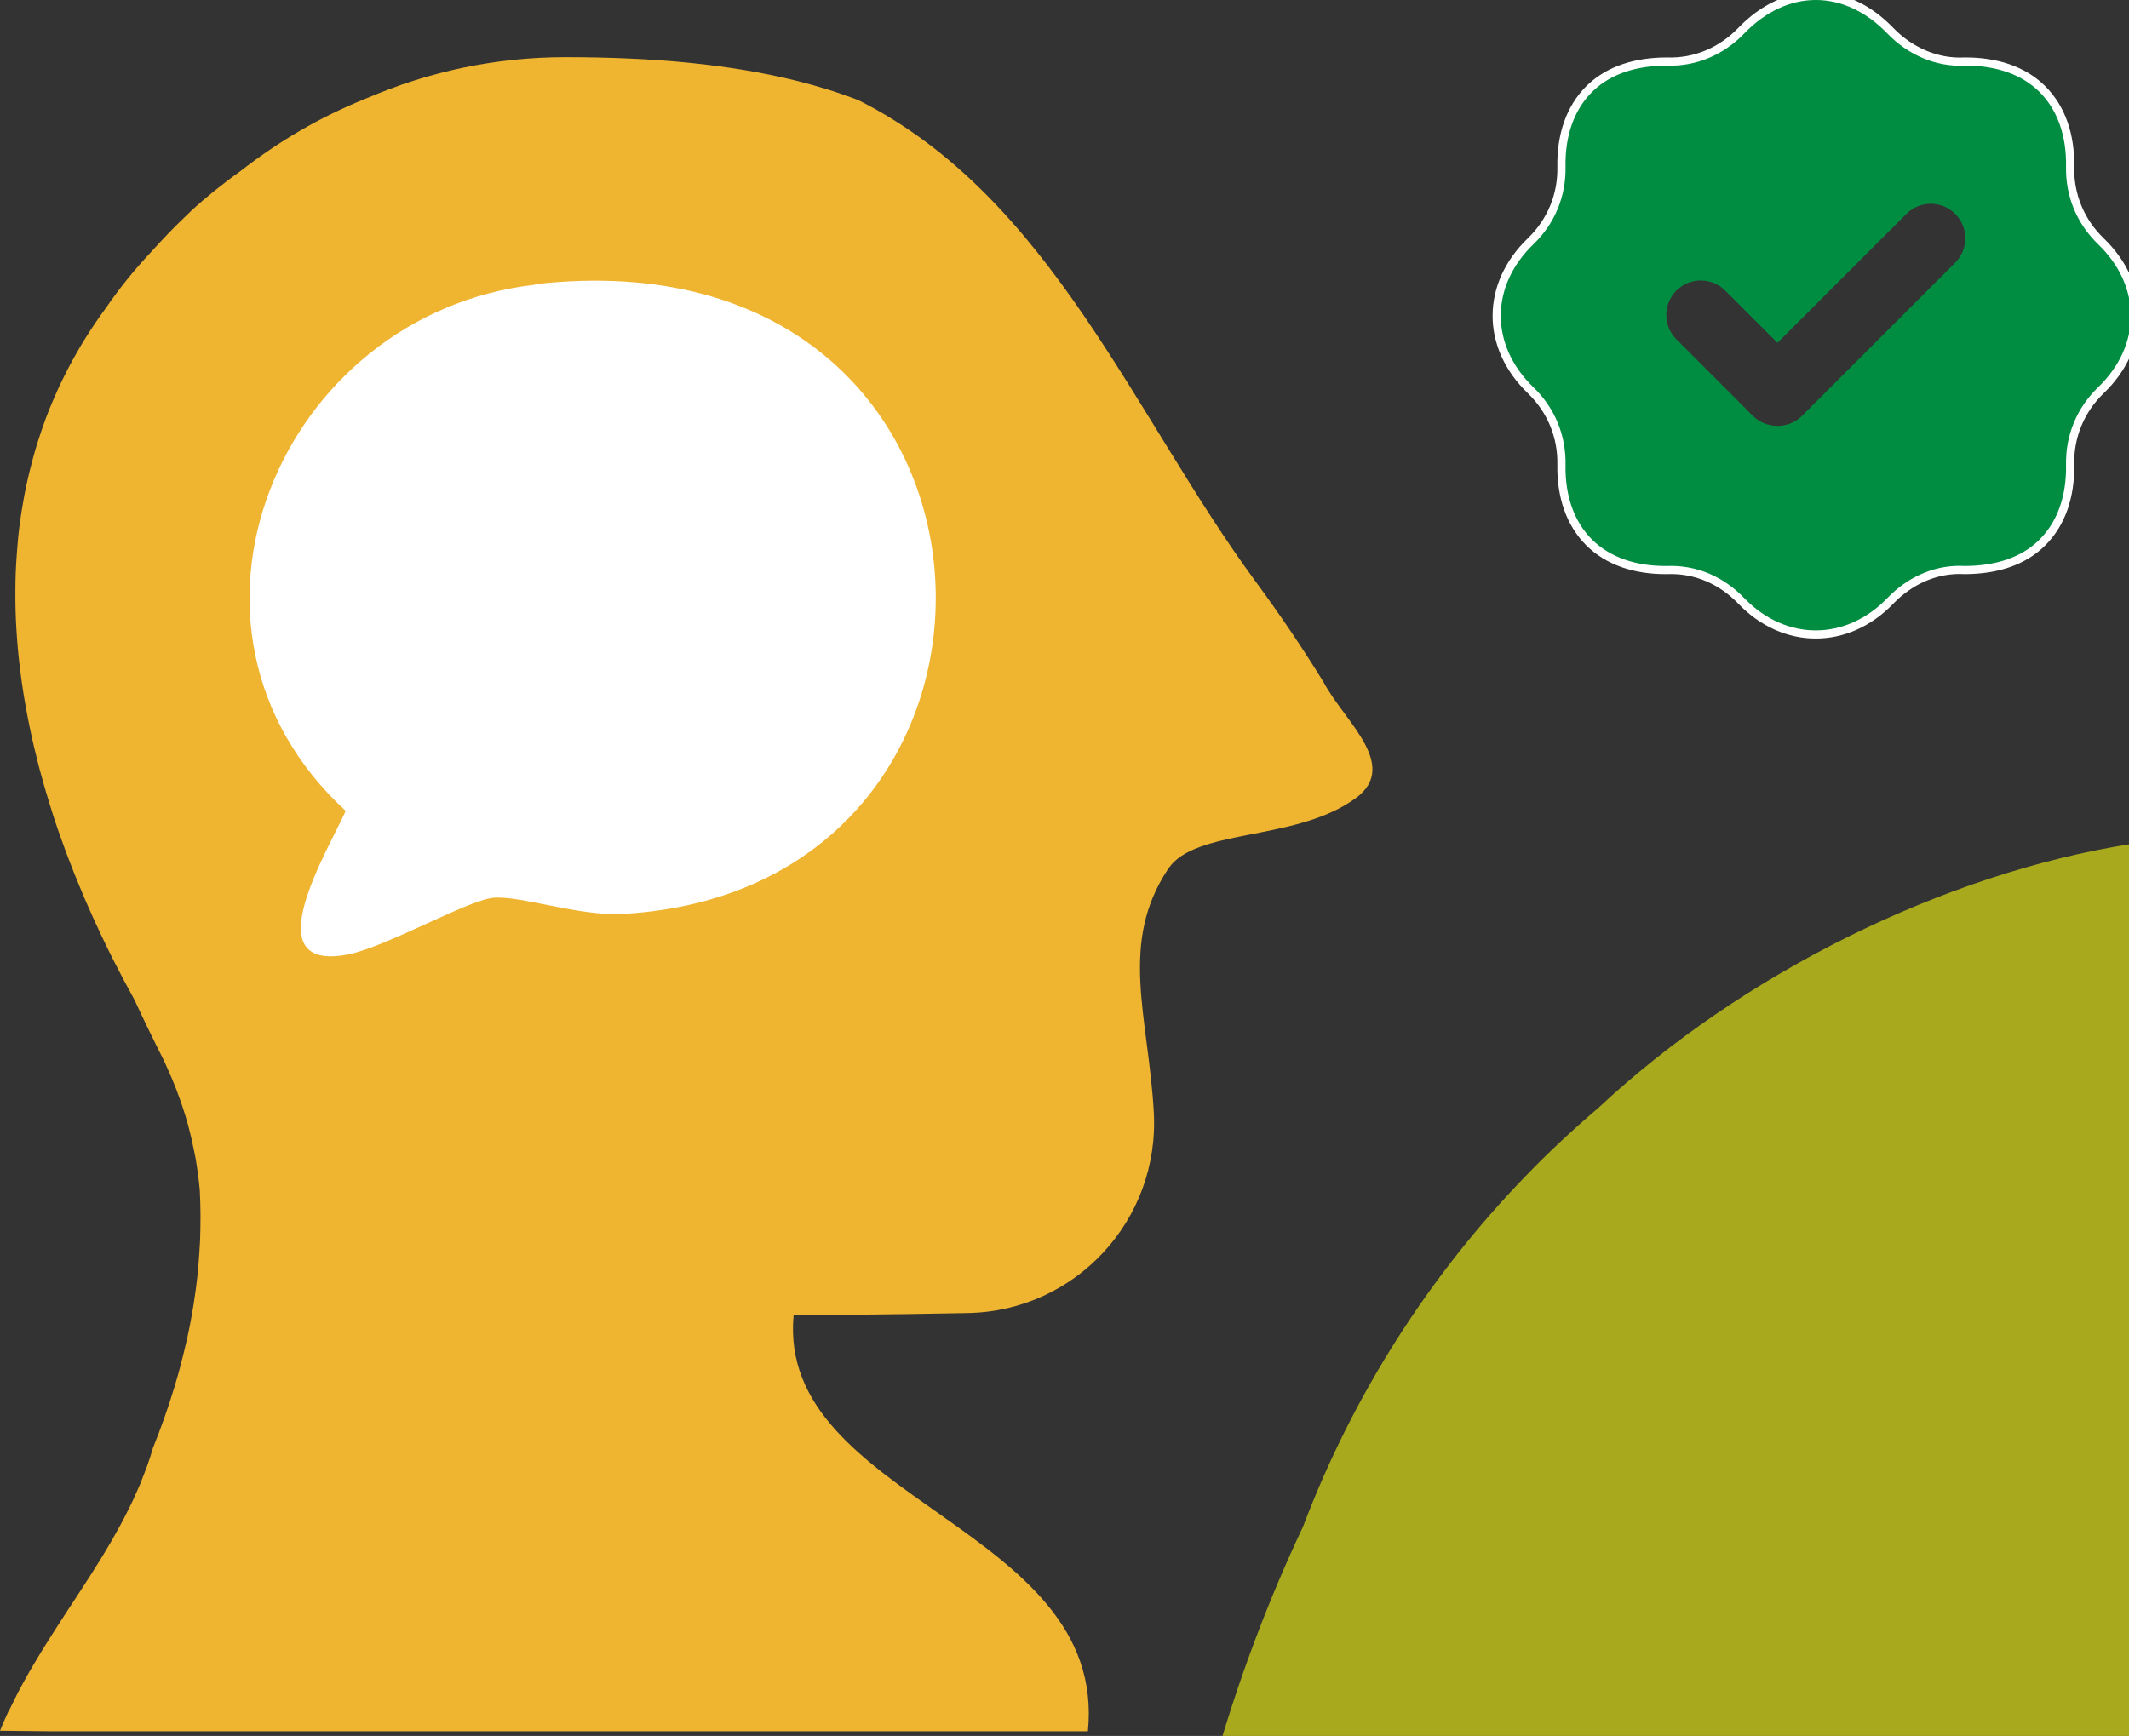 <svg width="244" height="199" viewBox="0 0 244 199" fill="none" xmlns="http://www.w3.org/2000/svg">
<rect x="0" y="0" width="244" height="199" fill="#333333" stroke="none"/>
<g clip-path="url(#clip0_1501_7591)">
<path d="M0.981 196.206C1.095 195.955 1.224 195.711 1.346 195.46C1.582 194.966 1.825 194.479 2.076 193.992C2.228 193.703 2.388 193.414 2.54 193.125C2.776 192.684 3.019 192.251 3.27 191.81C3.445 191.513 3.62 191.209 3.795 190.912C4.046 190.494 4.297 190.068 4.548 189.65C4.731 189.353 4.913 189.057 5.096 188.76C5.362 188.334 5.628 187.908 5.894 187.49C6.077 187.201 6.259 186.912 6.442 186.63C6.738 186.174 7.035 185.71 7.332 185.254C7.56 184.896 7.796 184.547 8.024 184.189C8.374 183.649 8.723 183.117 9.081 182.577C9.53 181.885 9.978 181.2 10.419 180.508C10.822 179.877 11.218 179.238 11.613 178.599C11.727 178.409 11.842 178.211 11.963 178.021C12.222 177.588 12.48 177.162 12.731 176.728C12.868 176.493 13.005 176.257 13.134 176.013C13.363 175.618 13.583 175.222 13.796 174.827C13.933 174.568 14.07 174.31 14.207 174.051C14.412 173.663 14.61 173.276 14.8 172.88C14.929 172.614 15.059 172.348 15.188 172.081C15.378 171.678 15.561 171.275 15.736 170.865C15.85 170.606 15.964 170.347 16.078 170.089C16.26 169.64 16.435 169.191 16.602 168.735C16.686 168.507 16.777 168.286 16.861 168.058C17.105 167.381 17.325 166.689 17.53 165.99C17.994 164.826 18.443 163.655 18.854 162.476C19.272 161.297 19.66 160.111 20.017 158.917C20.261 158.11 20.489 157.304 20.702 156.49C20.763 156.255 20.823 156.011 20.884 155.768C21.036 155.167 21.189 154.559 21.325 153.95C21.379 153.707 21.439 153.464 21.493 153.22C21.85 151.585 22.147 149.927 22.375 148.254C22.398 148.071 22.428 147.896 22.451 147.714C22.558 146.9 22.649 146.086 22.725 145.265C22.74 145.128 22.748 144.984 22.755 144.847C22.816 144.094 22.869 143.341 22.907 142.58C22.907 142.436 22.922 142.299 22.93 142.154C22.961 141.325 22.976 140.489 22.976 139.652C22.976 139.47 22.976 139.28 22.976 139.097C22.968 138.238 22.945 137.371 22.9 136.496C22.793 135.256 22.626 134.017 22.413 132.777C22.367 132.503 22.299 132.222 22.246 131.948C22.056 130.982 21.835 130.009 21.576 129.043C21.386 128.335 21.166 127.628 20.93 126.921C20.922 126.898 20.915 126.868 20.907 126.845C20.671 126.153 20.42 125.453 20.154 124.753C19.858 123.993 19.531 123.232 19.188 122.472C19.044 122.16 18.915 121.841 18.762 121.529C17.614 119.255 16.488 116.943 15.408 114.608C15.036 113.939 14.671 113.262 14.306 112.577C14.207 112.395 14.116 112.212 14.017 112.03C13.697 111.421 13.378 110.813 13.066 110.197C13.02 110.105 12.975 110.022 12.929 109.931C12.587 109.246 12.245 108.562 11.918 107.869C11.826 107.672 11.735 107.482 11.636 107.284C11.362 106.713 11.096 106.143 10.838 105.565C10.769 105.413 10.693 105.253 10.625 105.101C10.313 104.417 10.009 103.725 9.712 103.032C9.621 102.82 9.53 102.614 9.446 102.401C9.218 101.861 8.997 101.321 8.777 100.781C8.693 100.568 8.602 100.363 8.518 100.15C8.244 99.466 7.978 98.781 7.719 98.089C7.636 97.861 7.552 97.625 7.461 97.397C7.271 96.887 7.088 96.37 6.906 95.853C6.814 95.594 6.723 95.336 6.632 95.077C6.396 94.4 6.168 93.716 5.955 93.031C5.879 92.781 5.803 92.537 5.727 92.286C5.575 91.792 5.423 91.305 5.278 90.811C5.187 90.514 5.103 90.218 5.02 89.921C4.845 89.312 4.677 88.696 4.51 88.08C4.426 87.761 4.343 87.434 4.267 87.115C4.145 86.643 4.031 86.164 3.917 85.692C3.841 85.365 3.765 85.038 3.689 84.704C3.582 84.217 3.476 83.73 3.377 83.243C3.286 82.81 3.202 82.369 3.118 81.935C3.027 81.464 2.943 80.985 2.86 80.513C2.799 80.163 2.746 79.813 2.685 79.463C2.616 79.038 2.555 78.612 2.495 78.186C2.426 77.714 2.365 77.235 2.304 76.764C2.244 76.277 2.183 75.782 2.137 75.296C2.099 74.931 2.069 74.566 2.031 74.201C1.993 73.805 1.962 73.417 1.939 73.022C1.909 72.634 1.879 72.246 1.863 71.858C1.833 71.257 1.802 70.656 1.787 70.056C1.78 69.691 1.772 69.318 1.764 68.953C1.764 68.573 1.764 68.2 1.764 67.82C1.764 67.455 1.764 67.09 1.772 66.725C1.787 66.093 1.802 65.47 1.841 64.838C1.856 64.481 1.886 64.116 1.909 63.758C1.932 63.378 1.962 63.005 1.993 62.625C2.023 62.26 2.053 61.895 2.092 61.53C2.152 60.914 2.228 60.306 2.312 59.69C2.358 59.37 2.403 59.051 2.457 58.731C2.525 58.305 2.593 57.887 2.669 57.461C2.723 57.157 2.776 56.845 2.837 56.541C2.959 55.925 3.088 55.301 3.232 54.685C3.301 54.396 3.369 54.107 3.445 53.818C3.567 53.331 3.696 52.845 3.826 52.358C3.902 52.099 3.97 51.841 4.046 51.575C4.229 50.966 4.419 50.358 4.624 49.749C4.708 49.498 4.791 49.255 4.875 49.004C5.103 48.342 5.347 47.688 5.605 47.034C5.666 46.882 5.734 46.73 5.795 46.578C6.031 46.008 6.274 45.437 6.533 44.867C6.624 44.669 6.708 44.479 6.799 44.281C7.111 43.612 7.438 42.95 7.78 42.289C7.864 42.129 7.948 41.977 8.031 41.817C8.351 41.216 8.678 40.623 9.028 40.037C9.096 39.916 9.164 39.794 9.233 39.672C9.636 39.003 10.054 38.334 10.488 37.672C10.587 37.52 10.693 37.368 10.792 37.216C11.248 36.539 11.72 35.862 12.214 35.193C12.937 34.143 13.705 33.109 14.519 32.097C15.332 31.086 16.192 30.09 17.097 29.124C17.348 28.835 17.614 28.561 17.873 28.279C18.93 27.108 20.025 25.983 21.166 24.895C21.447 24.614 21.729 24.34 22.017 24.066C22.824 23.328 23.668 22.613 24.52 21.921C25.501 21.131 26.505 20.362 27.539 19.632C28.079 19.214 28.619 18.796 29.174 18.393C29.79 17.944 30.421 17.503 31.053 17.077C32.125 16.354 33.22 15.662 34.346 15.008C36.734 13.616 39.244 12.384 41.86 11.327C42.339 11.122 42.818 10.924 43.297 10.734C43.723 10.567 44.149 10.399 44.575 10.24C45.001 10.08 45.434 9.92 45.86 9.768C46.347 9.593 46.841 9.426 47.336 9.274C47.959 9.076 48.583 8.886 49.207 8.711C50.484 8.353 51.77 8.034 53.07 7.76C56.888 6.962 60.812 6.551 64.79 6.551C75.148 6.551 83.857 7.41 91.317 9.266C93.804 9.89 96.154 10.62 98.375 11.479C120.431 22.568 129.877 47.597 143.916 66.679C146.654 70.406 149.255 74.231 151.674 78.171L151.712 78.231C154.077 82.741 160.922 88.065 154.837 91.868C147.993 96.431 136.934 95.024 133.892 99.587C128.188 108.143 131.618 116.486 132.234 127.507C132.919 139.827 123.298 150.277 110.954 150.52C108.825 150.566 106.551 150.596 104.323 150.634C104.315 150.634 104.3 150.634 104.292 150.634C103.897 150.634 103.501 150.642 103.113 150.65C103.045 150.65 102.969 150.65 102.9 150.65C101.684 150.665 100.497 150.68 99.379 150.695C99.273 150.695 99.166 150.695 99.06 150.695C98.368 150.703 97.691 150.71 97.059 150.718C97.044 150.718 97.037 150.718 97.022 150.718C95.957 150.733 94.998 150.741 94.162 150.748C94.162 150.748 94.147 150.748 94.139 150.748C92.184 150.771 90.952 150.779 90.952 150.779C89.005 172.021 127.002 174.933 124.682 198.464C124.682 198.464 42.613 198.464 11.834 198.464C9.469 198.464 7.4 198.464 5.704 198.464H5.59L4.41046e-05 198.404C0.304 197.643 0.639 196.89 0.981 196.145V196.206Z" fill="#EFB430"/>
<path d="M61.35 32.575C119.084 26.018 122.276 101.972 71.335 104.772C66.308 105.045 59.448 102.586 56.46 102.928C53.471 103.269 44.302 108.529 39.887 109.417C28.883 111.534 37.781 97.19 39.615 92.956C16.793 71.918 32.076 35.99 61.282 32.643L61.35 32.575Z" fill="white"/>
<path d="M208.104 -0.468C211.121 -0.468 214.107 0.882 216.647 3.521C218.906 5.866 222.003 7.222 225.149 7.052H225.171C228.784 7.028 231.917 8.054 234.082 10.22C236.243 12.379 237.32 15.478 237.252 19.133C237.19 22.38 238.441 25.402 240.779 27.654L241.248 28.127C243.519 30.519 244.675 33.347 244.676 36.196C244.677 39.236 243.365 42.252 240.779 44.743C238.441 46.996 237.19 50.018 237.252 53.262C237.32 56.919 236.243 60.019 234.082 62.178C231.917 64.345 228.827 65.337 225.176 65.347H225.161L225.147 65.346C222.146 65.175 219.287 66.365 217.082 68.448L216.649 68.877C214.192 71.427 211.163 72.728 208.111 72.731C205.06 72.735 202.025 71.441 199.558 68.877C197.303 66.533 194.335 65.216 191.05 65.346L191.036 65.347C187.448 65.384 184.291 64.343 182.124 62.178C179.963 60.019 178.886 56.919 178.954 53.265C179.016 50.017 177.765 46.996 175.427 44.743H175.426C172.831 42.242 171.525 39.218 171.532 36.178C171.539 33.138 172.859 30.129 175.427 27.654C177.765 25.402 179.016 22.38 178.954 19.137C178.886 15.479 179.963 12.379 182.124 10.22L182.33 10.021C184.483 7.999 187.501 7.052 191.031 7.052H191.048C194.279 7.165 197.304 5.862 199.557 3.521C202.099 0.881 205.086 -0.468 208.104 -0.468ZM208.103 13.892C195.802 13.892 185.796 23.9 185.796 36.199C185.796 48.498 195.802 58.506 208.103 58.506C220.403 58.506 230.41 48.498 230.41 36.199C230.41 23.9 220.403 13.892 208.103 13.892Z" fill="#008D41" stroke="white" stroke-width="0.935"/>
<path d="M208.104 8.424C192.841 8.424 180.424 20.843 180.424 36.104C180.424 51.365 192.841 63.784 208.104 63.784C223.368 63.784 235.784 51.365 235.784 36.104C235.784 20.843 223.368 8.424 208.104 8.424ZM224.081 30.111C224.081 30.111 206.602 47.593 206.506 47.689C204.99 49.204 202.42 49.195 200.914 47.689L192.128 38.9C190.583 37.355 190.583 34.853 192.128 33.308C193.672 31.764 196.174 31.764 197.719 33.308L203.71 39.302L218.489 24.52C220.034 22.975 222.536 22.975 224.081 24.52C225.626 26.064 225.626 28.566 224.081 30.111Z" fill="#008D41"/>
<path d="M138.422 276.812C137.121 273.006 136.013 269.099 135.095 265.12C134.177 261.141 133.46 257.093 132.933 252.972C131.956 231.817 135.904 208.936 143.992 187.598C145.609 183.327 147.397 179.125 149.334 175.009C155.17 159.631 163.963 146.091 174.724 134.946C177.411 132.154 180.225 129.521 183.148 127.036C216.102 96.208 275.748 81.047 295.191 115.194C295.191 115.194 278.708 152.548 268.305 173.225L203.266 308.085L138.422 276.812Z" fill="#A8A91D"/>
</g>
<defs>
<clipPath id="clip0_1501_7591">
<rect width="244" height="199" fill="white"/>
</clipPath>
</defs>
</svg>
